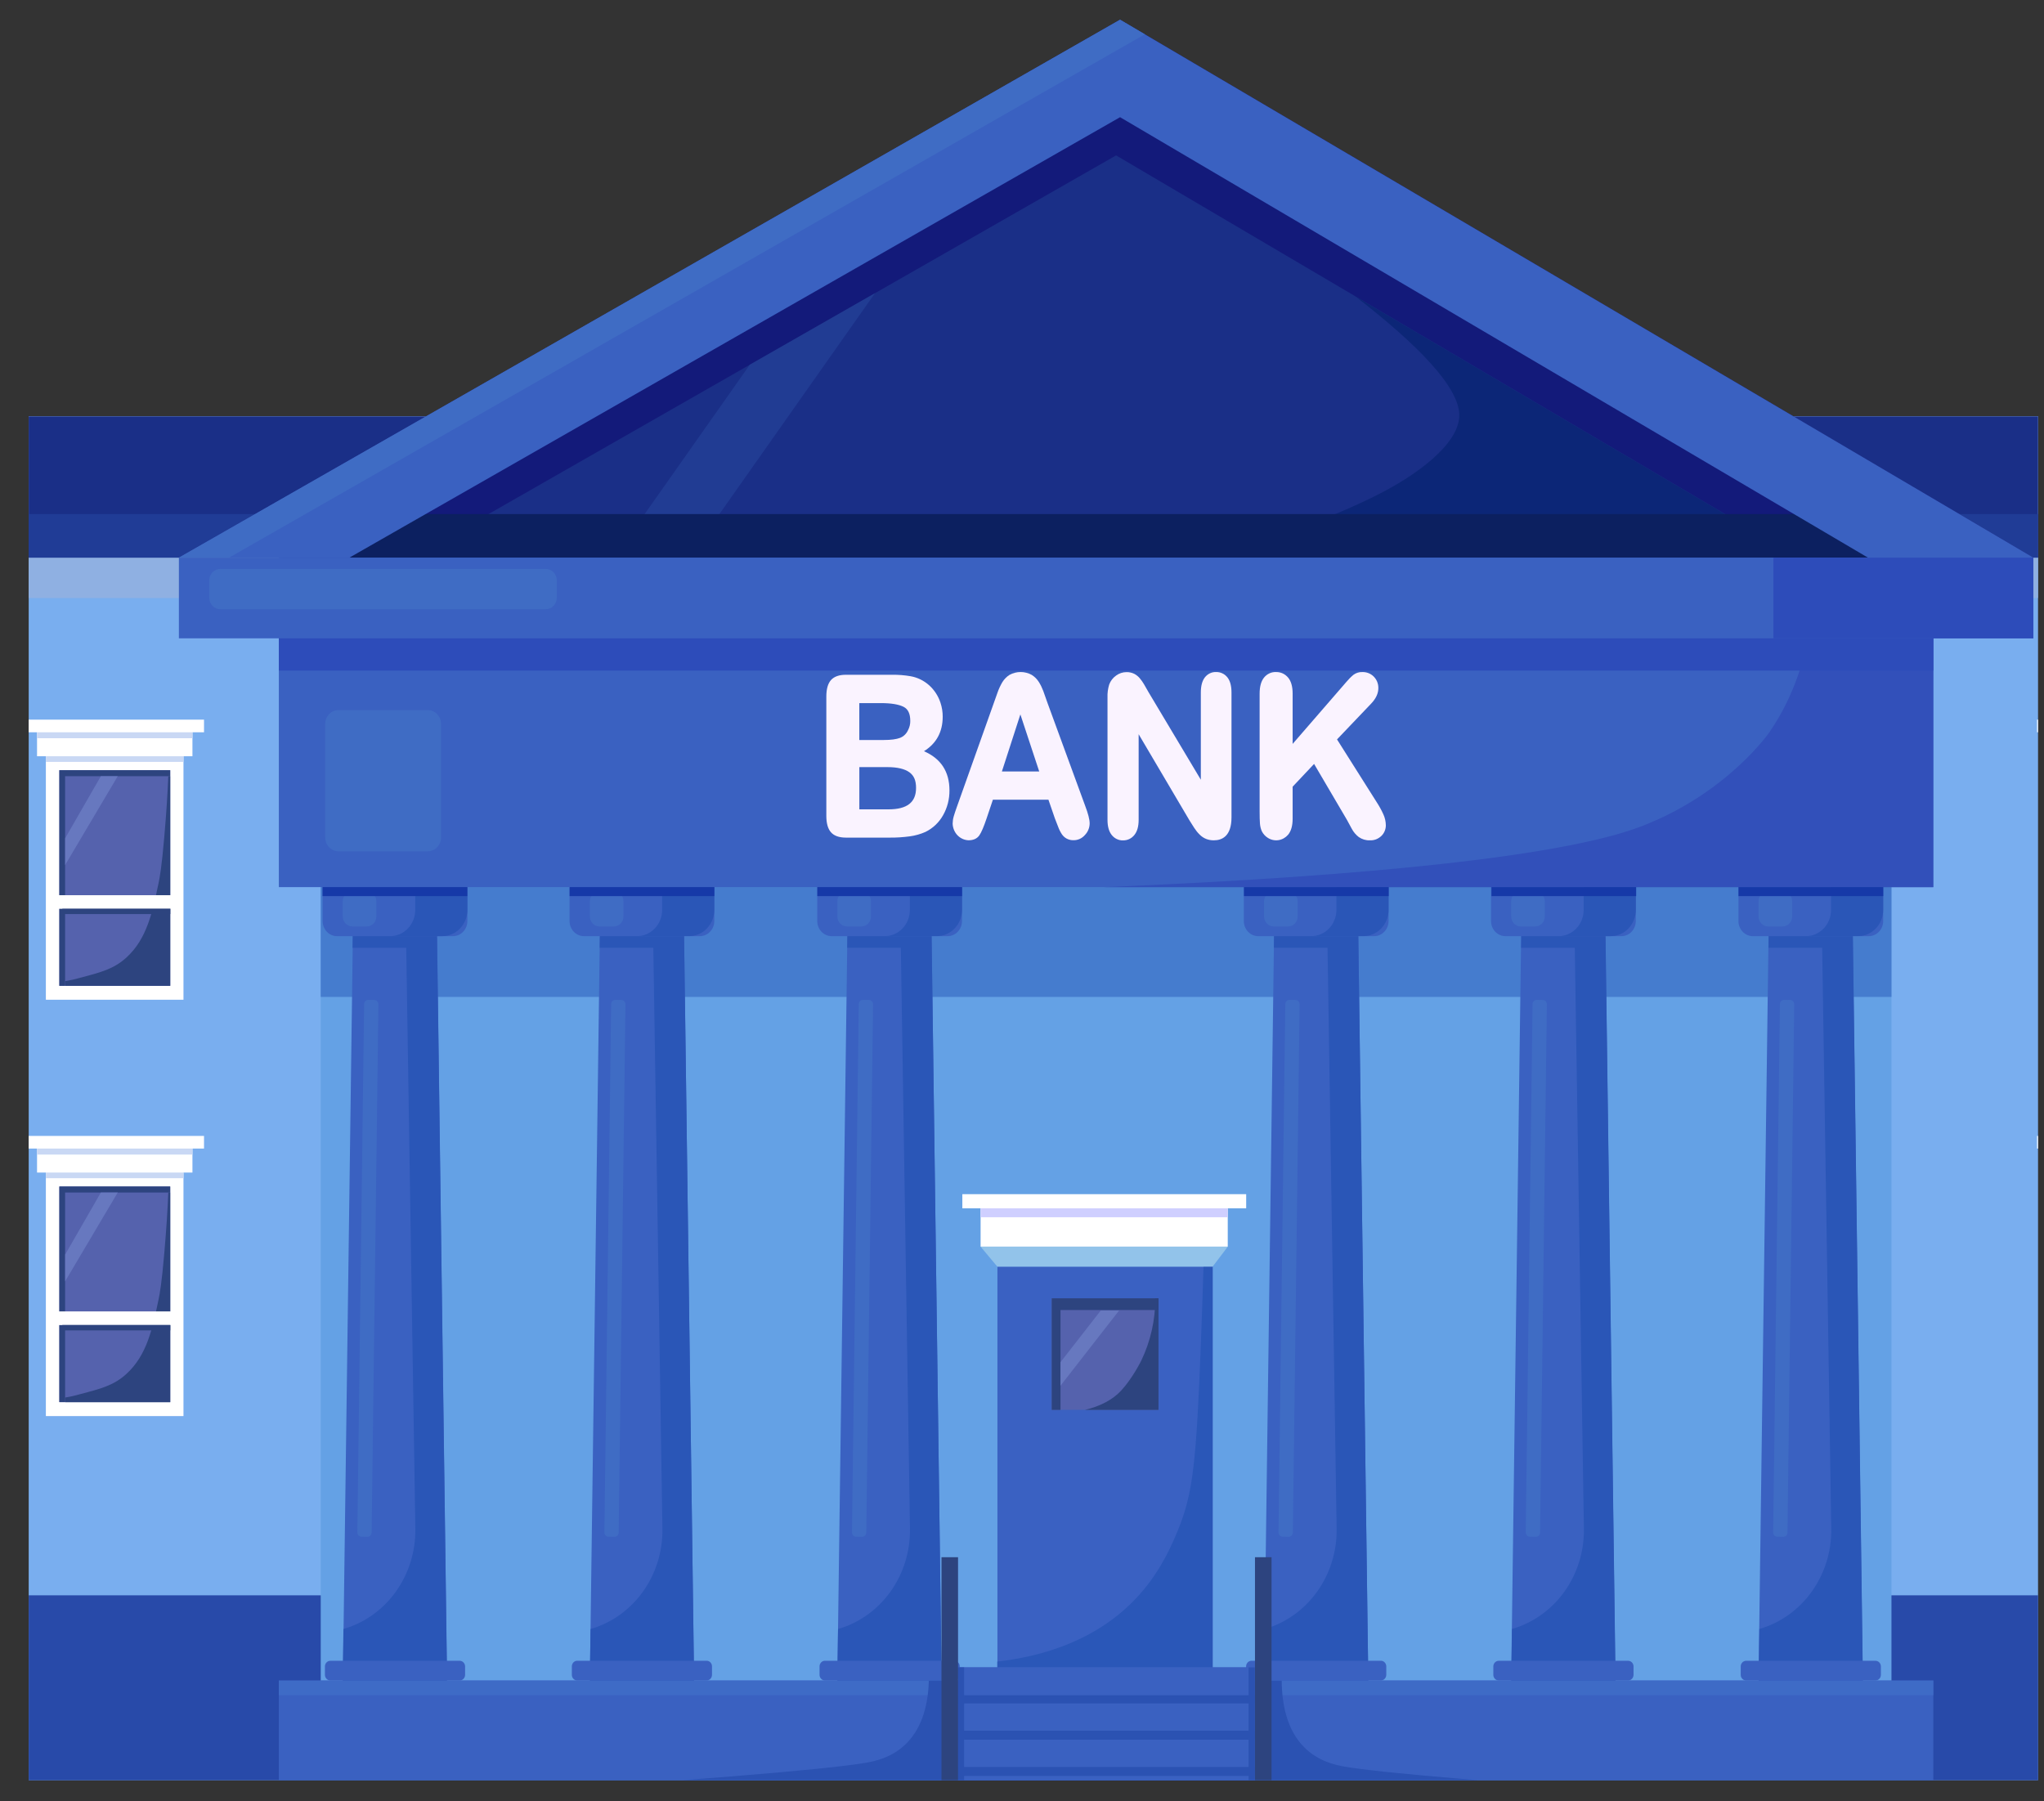 <?xml version="1.0" encoding="UTF-8"?>
<svg xmlns="http://www.w3.org/2000/svg" width="59" height="52" viewBox="0 0 59 52" fill="none">
  <rect x="0" y="0" width="59" height="52" fill="#333333" stroke="none"/>
  <g clip-path="url(#clip0_122_6763)">
    <path d="M68.147 12.021H-3.392V51.812H68.147V12.021Z" fill="#79AEEF"></path>
    <path d="M68.147 12.021H-3.392V17.262H68.147V12.021Z" fill="#8FB0E2"></path>
    <path d="M69.026 46.053H-4.258V51.813H69.026V46.053Z" fill="#284AA9"></path>
    <path d="M69.218 12.021H-4.066V16.097H69.218V12.021Z" fill="#1A2F87"></path>
    <path d="M69.218 14.84H-4.066V16.098H69.218V14.84Z" fill="#203C96"></path>
    <path d="M54.597 16.098H9.258V50.067H54.597V16.098Z" fill="#64A1E5"></path>
    <path d="M54.597 16.098H9.258V28.779H54.597V16.098Z" fill="#457CCE"></path>
    <path d="M55.805 48.513H8.049V51.812H55.805V48.513Z" fill="#3A61C1"></path>
    <path d="M55.805 48.513H8.049V48.938H55.805V48.513Z" fill="#3E6BC6"></path>
    <path d="M38.797 50.996C38.542 50.951 38.045 50.843 37.641 50.435C37.141 49.931 37.001 49.188 36.996 48.513H26.812C26.793 49.157 26.642 49.847 26.169 50.323C25.765 50.732 25.268 50.839 25.013 50.884C23.858 51.088 19.614 51.428 13.518 51.813H48.544C43.389 51.474 39.837 51.18 38.797 50.996Z" fill="#2B52B2"></path>
    <path d="M5.296 21.83H1.324V28.86H5.296V21.83Z" fill="white"></path>
    <path d="M4.913 22.234H1.713V28.458H4.913V22.234Z" fill="#5562AD"></path>
    <path d="M1.713 28.458H1.879V22.407H4.913V22.234H1.713V28.458Z" fill="#2D447F"></path>
    <path d="M4.742 24.16C4.666 25.035 4.614 25.317 4.576 25.497C4.402 26.329 4.24 27.103 3.651 27.64C3.288 27.971 2.921 28.067 2.306 28.228C2.166 28.269 2.024 28.3 1.881 28.323V28.459H4.915V22.407H4.858C4.837 22.923 4.807 23.403 4.742 24.16Z" fill="#2D447F"></path>
    <path d="M5.08 25.845H1.586V26.229H5.08V25.845Z" fill="white"></path>
    <path d="M4.915 26.002H1.799V26.387H4.915V26.002Z" fill="#2D447F"></path>
    <path d="M5.08 25.845H1.586V26.229H5.08V25.845Z" fill="white"></path>
    <path d="M1.881 24.198V24.97L3.398 22.407H2.911L1.881 24.198Z" fill="#6778BF"></path>
    <path d="M5.296 21.734H1.324V21.994H5.296V21.734Z" fill="#C9D8F4"></path>
    <path d="M5.555 21.062H1.069V21.831H5.555V21.062Z" fill="white"></path>
    <path d="M5.555 21.062H1.069V21.311H5.555V21.062Z" fill="#C9D8F4"></path>
    <path d="M5.889 20.774H0.74V21.139H5.889V20.774Z" fill="white"></path>
    <path d="M5.296 33.849H1.324V40.879H5.296V33.849Z" fill="white"></path>
    <path d="M4.913 34.252H1.713V40.476H4.913V34.252Z" fill="#5562AD"></path>
    <path d="M1.713 40.476H1.879V34.425H4.913V34.252H1.713V40.476Z" fill="#2D447F"></path>
    <path d="M4.742 36.18C4.666 37.056 4.614 37.337 4.576 37.517C4.402 38.349 4.24 39.123 3.651 39.66C3.288 39.992 2.921 40.087 2.306 40.248C2.166 40.289 2.024 40.321 1.881 40.343V40.479H4.915V34.425H4.858C4.837 34.942 4.807 35.422 4.742 36.18Z" fill="#2D447F"></path>
    <path d="M5.08 37.863H1.586V38.247H5.08V37.863Z" fill="white"></path>
    <path d="M4.915 38.021H1.799V38.405H4.915V38.021Z" fill="#2D447F"></path>
    <path d="M5.08 37.863H1.586V38.247H5.08V37.863Z" fill="white"></path>
    <path d="M1.881 36.217V36.988L3.398 34.425H2.911L1.881 36.217Z" fill="#6778BF"></path>
    <path d="M5.296 33.753H1.324V34.012H5.296V33.753Z" fill="#C9D8F4"></path>
    <path d="M5.555 33.081H1.069V33.849H5.555V33.081Z" fill="white"></path>
    <path d="M5.555 33.081H1.069V33.33H5.555V33.081Z" fill="#C9D8F4"></path>
    <path d="M5.889 32.792H0.74V33.157H5.889V32.792Z" fill="white"></path>
    <path d="M63.947 20.774H58.799V21.139H63.947V20.774Z" fill="white"></path>
    <path d="M63.947 32.792H58.799V33.157H63.947V32.792Z" fill="white"></path>
    <path d="M35.005 36.565H28.791V48.201H35.005V36.565Z" fill="#3A61C2"></path>
    <path d="M33.441 37.479H30.358V40.7H33.441V37.479Z" fill="#5562AD"></path>
    <path d="M30.358 40.7H30.611V37.818H33.441V37.479H30.358V40.7Z" fill="#2D447F"></path>
    <path d="M35.971 34.473H27.778V34.882H35.971V34.473Z" fill="white"></path>
    <path d="M35.439 34.882H28.305V35.988H35.439V34.882Z" fill="white"></path>
    <path d="M35.439 34.882H28.305V35.139H35.439V34.882Z" fill="#CFCFFF"></path>
    <path d="M32.943 39.277C32.943 39.277 32.697 39.78 32.363 40.142C32.116 40.409 31.758 40.595 31.317 40.7H33.44V37.48H33.347C33.35 38.103 33.211 38.719 32.943 39.277Z" fill="#2D447F"></path>
    <path d="M30.61 39.325V40.004L32.302 37.832H31.773L30.61 39.325Z" fill="#6778BF"></path>
    <path d="M34.666 38.715C34.532 42.222 34.436 43.115 34.004 44.165C33.841 44.56 33.556 45.237 33.008 45.896C31.788 47.366 30.028 47.828 28.787 47.965V48.201H35.001V36.565H34.739C34.715 37.372 34.69 38.095 34.666 38.715Z" fill="#2A57B8"></path>
    <path d="M28.788 36.565H35.002L35.44 35.988H28.305L28.788 36.565Z" fill="#92C3EA"></path>
    <path d="M12.906 48.511H9.897L10.206 25.464H12.596L12.906 48.511Z" fill="#3A61C1"></path>
    <path d="M12.593 25.464H10.203L10.177 27.362H11.726L11.989 44.13C11.999 44.785 11.801 45.424 11.425 45.949C11.049 46.473 10.518 46.851 9.913 47.025L9.893 48.512H12.903L12.593 25.464Z" fill="#2A56B7"></path>
    <path d="M9.313 25.464H13.491V26.589C13.491 26.705 13.447 26.816 13.368 26.898C13.29 26.979 13.184 27.025 13.073 27.025H9.73C9.619 27.025 9.513 26.979 9.435 26.898C9.357 26.816 9.313 26.705 9.313 26.589V25.464H9.313Z" fill="#3A61C1"></path>
    <path d="M11.986 25.464V26.266C11.986 26.366 11.967 26.465 11.931 26.556C11.895 26.649 11.841 26.732 11.774 26.803C11.706 26.873 11.626 26.929 11.538 26.967C11.45 27.005 11.355 27.025 11.26 27.025H12.765C12.86 27.025 12.955 27.005 13.043 26.967C13.131 26.929 13.211 26.873 13.278 26.803C13.346 26.732 13.399 26.649 13.436 26.556C13.472 26.465 13.491 26.366 13.491 26.266V25.464H11.986Z" fill="#2A56B7"></path>
    <path d="M13.269 47.943H9.535C9.449 47.943 9.379 48.016 9.379 48.106V48.348C9.379 48.438 9.449 48.511 9.535 48.511H13.269C13.355 48.511 13.425 48.438 13.425 48.348V48.106C13.425 48.016 13.355 47.943 13.269 47.943Z" fill="#3A61C1"></path>
    <path d="M10.607 44.364L10.431 44.361C10.416 44.361 10.4 44.358 10.386 44.351C10.372 44.345 10.359 44.336 10.348 44.324C10.337 44.312 10.329 44.298 10.323 44.283C10.317 44.268 10.314 44.252 10.315 44.236L10.51 28.986C10.511 28.953 10.523 28.922 10.546 28.899C10.569 28.876 10.599 28.864 10.63 28.864L10.806 28.867C10.822 28.867 10.837 28.87 10.851 28.877C10.866 28.883 10.879 28.892 10.889 28.904C10.9 28.916 10.909 28.93 10.915 28.945C10.92 28.96 10.923 28.976 10.923 28.992L10.727 44.242C10.727 44.275 10.714 44.306 10.691 44.329C10.669 44.352 10.638 44.364 10.607 44.364Z" fill="#3F6CC4"></path>
    <path d="M10.585 25.731H10.172C10.018 25.731 9.893 25.861 9.893 26.022V26.454C9.893 26.615 10.018 26.745 10.172 26.745H10.585C10.739 26.745 10.864 26.615 10.864 26.454V26.022C10.864 25.861 10.739 25.731 10.585 25.731Z" fill="#3F6CC4"></path>
    <path d="M20.035 48.511H17.026L17.335 25.464H19.725L20.035 48.511Z" fill="#3A61C1"></path>
    <path d="M19.725 25.464H17.335L17.31 27.361H18.858L19.121 44.13C19.131 44.785 18.933 45.425 18.557 45.949C18.181 46.473 17.65 46.852 17.046 47.026L17.026 48.512H20.035L19.725 25.464Z" fill="#2A56B7"></path>
    <path d="M16.44 25.464H20.618V26.589C20.618 26.705 20.574 26.815 20.495 26.897C20.417 26.979 20.311 27.025 20.2 27.025H16.857C16.746 27.025 16.64 26.979 16.562 26.897C16.484 26.815 16.44 26.705 16.44 26.589V25.464H16.44Z" fill="#3A61C1"></path>
    <path d="M19.113 25.464V26.266C19.113 26.365 19.095 26.464 19.058 26.556C19.021 26.648 18.968 26.732 18.901 26.802C18.833 26.873 18.753 26.928 18.665 26.967C18.577 27.005 18.482 27.024 18.387 27.024H19.892C19.987 27.024 20.082 27.005 20.17 26.967C20.258 26.928 20.338 26.873 20.405 26.802C20.473 26.732 20.526 26.648 20.563 26.556C20.599 26.464 20.618 26.365 20.618 26.266V25.464H19.113Z" fill="#2A56B7"></path>
    <path d="M20.396 47.942H16.662C16.576 47.942 16.506 48.015 16.506 48.105V48.347C16.506 48.438 16.576 48.511 16.662 48.511H20.396C20.483 48.511 20.552 48.438 20.552 48.347V48.105C20.552 48.015 20.483 47.942 20.396 47.942Z" fill="#3A61C1"></path>
    <path d="M17.738 44.364L17.563 44.361C17.547 44.361 17.532 44.357 17.517 44.351C17.503 44.345 17.49 44.335 17.479 44.324C17.468 44.312 17.46 44.298 17.454 44.283C17.448 44.268 17.445 44.252 17.446 44.236L17.641 28.986C17.641 28.97 17.645 28.954 17.651 28.939C17.657 28.924 17.666 28.91 17.677 28.899C17.688 28.887 17.701 28.878 17.716 28.872C17.73 28.866 17.746 28.863 17.761 28.864L17.937 28.866C17.953 28.867 17.968 28.87 17.982 28.876C17.997 28.883 18.01 28.892 18.02 28.904C18.031 28.916 18.04 28.929 18.046 28.944C18.051 28.96 18.054 28.976 18.054 28.992L17.858 44.241C17.858 44.258 17.855 44.274 17.849 44.288C17.843 44.303 17.834 44.317 17.823 44.328C17.811 44.34 17.798 44.349 17.784 44.355C17.769 44.361 17.754 44.364 17.738 44.364Z" fill="#3F6CC4"></path>
    <path d="M17.718 25.73H17.305C17.151 25.73 17.026 25.861 17.026 26.022V26.453C17.026 26.614 17.151 26.745 17.305 26.745H17.718C17.872 26.745 17.997 26.614 17.997 26.453V26.022C17.997 25.861 17.872 25.73 17.718 25.73Z" fill="#3F6CC4"></path>
    <path d="M27.18 48.511H24.17L24.48 25.464H26.87L27.18 48.511Z" fill="#3A61C1"></path>
    <path d="M26.87 25.464H24.48L24.455 27.361H26.003L26.266 44.13C26.276 44.785 26.078 45.425 25.702 45.949C25.326 46.473 24.795 46.852 24.19 47.026L24.17 48.512H27.18L26.87 25.464Z" fill="#2A56B7"></path>
    <path d="M23.591 25.464H27.768V26.589C27.768 26.705 27.724 26.815 27.646 26.897C27.568 26.979 27.462 27.025 27.351 27.025H24.007C23.897 27.025 23.791 26.979 23.712 26.897C23.634 26.815 23.59 26.705 23.59 26.589V25.464H23.591Z" fill="#3A61C1"></path>
    <path d="M26.263 25.464V26.266C26.263 26.365 26.245 26.464 26.208 26.556C26.172 26.648 26.118 26.732 26.051 26.802C25.983 26.873 25.903 26.928 25.815 26.967C25.727 27.005 25.633 27.024 25.537 27.024H27.042C27.137 27.024 27.232 27.005 27.32 26.967C27.408 26.928 27.488 26.873 27.555 26.802C27.623 26.732 27.677 26.648 27.713 26.556C27.75 26.464 27.768 26.365 27.768 26.266V25.464H26.263Z" fill="#2A56B7"></path>
    <path d="M27.546 47.942H23.812C23.726 47.942 23.656 48.015 23.656 48.105V48.347C23.656 48.438 23.726 48.511 23.812 48.511H27.546C27.633 48.511 27.703 48.438 27.703 48.347V48.105C27.703 48.015 27.633 47.942 27.546 47.942Z" fill="#3A61C1"></path>
    <path d="M24.885 44.364L24.709 44.361C24.694 44.361 24.678 44.357 24.664 44.351C24.65 44.344 24.637 44.335 24.626 44.324C24.615 44.312 24.606 44.298 24.601 44.283C24.595 44.268 24.592 44.252 24.592 44.236L24.788 28.986C24.788 28.953 24.801 28.922 24.824 28.899C24.846 28.876 24.877 28.863 24.908 28.864L25.084 28.866C25.115 28.867 25.145 28.88 25.167 28.904C25.189 28.927 25.201 28.959 25.201 28.992L25.005 44.241C25.005 44.274 24.992 44.305 24.969 44.328C24.947 44.351 24.916 44.364 24.885 44.364Z" fill="#3F6CC4"></path>
    <path d="M24.863 25.731H24.449C24.295 25.731 24.17 25.861 24.17 26.022V26.454C24.17 26.615 24.295 26.745 24.449 26.745H24.863C25.017 26.745 25.141 26.615 25.141 26.454V26.022C25.141 25.861 25.017 25.731 24.863 25.731Z" fill="#3F6CC4"></path>
    <path d="M39.496 48.511H36.487L36.796 25.464H39.187L39.496 48.511Z" fill="#3A61C1"></path>
    <path d="M39.187 25.464H36.796L36.771 27.361H38.319L38.582 44.13C38.592 44.784 38.394 45.424 38.018 45.948C37.642 46.472 37.111 46.851 36.507 47.025L36.487 48.511H39.496L39.187 25.464Z" fill="#2A56B7"></path>
    <path d="M35.903 25.464H40.081V26.589C40.081 26.705 40.037 26.815 39.958 26.897C39.88 26.979 39.774 27.025 39.663 27.025H36.32C36.209 27.025 36.103 26.979 36.025 26.897C35.947 26.815 35.903 26.705 35.903 26.589V25.464H35.903Z" fill="#3A61C1"></path>
    <path d="M38.576 25.464V26.266C38.576 26.365 38.557 26.464 38.521 26.556C38.484 26.648 38.431 26.732 38.363 26.802C38.296 26.873 38.216 26.928 38.128 26.967C38.04 27.005 37.945 27.024 37.85 27.024H39.354C39.45 27.024 39.544 27.005 39.632 26.967C39.721 26.928 39.801 26.873 39.868 26.802C39.935 26.732 39.989 26.648 40.026 26.556C40.062 26.464 40.081 26.365 40.081 26.266V25.464H38.576Z" fill="#2A56B7"></path>
    <path d="M39.859 47.942H36.125C36.039 47.942 35.969 48.015 35.969 48.105V48.347C35.969 48.438 36.039 48.511 36.125 48.511H39.859C39.945 48.511 40.015 48.438 40.015 48.347V48.105C40.015 48.015 39.945 47.942 39.859 47.942Z" fill="#3A61C1"></path>
    <path d="M37.197 44.364L37.022 44.361C37.006 44.361 36.991 44.357 36.976 44.351C36.962 44.344 36.949 44.335 36.938 44.324C36.927 44.312 36.919 44.298 36.913 44.283C36.907 44.268 36.904 44.252 36.904 44.236L37.1 28.986C37.101 28.953 37.114 28.922 37.136 28.899C37.159 28.876 37.189 28.863 37.22 28.864L37.396 28.866C37.428 28.867 37.458 28.88 37.48 28.904C37.501 28.927 37.514 28.959 37.513 28.992L37.318 44.241C37.317 44.274 37.304 44.305 37.282 44.328C37.259 44.351 37.229 44.364 37.197 44.364Z" fill="#3F6CC4"></path>
    <path d="M37.179 25.731H36.765C36.611 25.731 36.487 25.861 36.487 26.022V26.454C36.487 26.615 36.611 26.745 36.765 26.745H37.179C37.333 26.745 37.458 26.615 37.458 26.454V26.022C37.458 25.861 37.333 25.731 37.179 25.731Z" fill="#3F6CC4"></path>
    <path d="M46.63 48.511H43.62L43.929 25.464H46.32L46.63 48.511Z" fill="#3A61C1"></path>
    <path d="M46.323 25.464H43.933L43.907 27.362H45.456L45.719 44.13C45.729 44.785 45.531 45.425 45.155 45.949C44.779 46.473 44.247 46.851 43.643 47.025L43.623 48.512H46.633L46.323 25.464Z" fill="#2A56B7"></path>
    <path d="M43.04 25.464H47.217V26.589C47.217 26.705 47.173 26.816 47.095 26.898C47.017 26.979 46.911 27.025 46.8 27.025H43.456C43.346 27.025 43.24 26.979 43.161 26.898C43.083 26.816 43.039 26.705 43.039 26.589V25.464H43.04Z" fill="#3A61C1"></path>
    <path d="M45.713 25.464V26.266C45.713 26.366 45.694 26.465 45.658 26.556C45.621 26.649 45.568 26.732 45.5 26.803C45.433 26.873 45.353 26.929 45.264 26.967C45.176 27.005 45.082 27.025 44.987 27.025H46.492C46.587 27.025 46.681 27.005 46.769 26.967C46.858 26.929 46.938 26.873 47.005 26.803C47.072 26.732 47.126 26.649 47.162 26.556C47.199 26.465 47.218 26.366 47.218 26.266V25.464H45.713Z" fill="#2A56B7"></path>
    <path d="M46.996 47.943H43.262C43.175 47.943 43.105 48.016 43.105 48.106V48.348C43.105 48.438 43.175 48.511 43.262 48.511H46.996C47.082 48.511 47.152 48.438 47.152 48.348V48.106C47.152 48.016 47.082 47.943 46.996 47.943Z" fill="#3A61C1"></path>
    <path d="M44.334 44.364L44.158 44.361C44.143 44.361 44.127 44.358 44.113 44.351C44.099 44.345 44.086 44.336 44.075 44.324C44.064 44.312 44.056 44.298 44.05 44.283C44.044 44.268 44.041 44.252 44.041 44.236L44.237 28.986C44.237 28.953 44.25 28.922 44.273 28.899C44.295 28.876 44.326 28.864 44.357 28.864L44.533 28.867C44.564 28.867 44.594 28.881 44.616 28.904C44.638 28.928 44.65 28.959 44.65 28.992L44.454 44.242C44.454 44.274 44.441 44.306 44.418 44.329C44.396 44.352 44.365 44.364 44.334 44.364Z" fill="#3F6CC4"></path>
    <path d="M44.312 25.731H43.898C43.745 25.731 43.62 25.861 43.62 26.022V26.454C43.62 26.615 43.745 26.745 43.898 26.745H44.312C44.466 26.745 44.591 26.615 44.591 26.454V26.022C44.591 25.861 44.466 25.731 44.312 25.731Z" fill="#3F6CC4"></path>
    <path d="M53.77 48.511H50.76L51.07 25.464H53.46L53.77 48.511Z" fill="#3A61C1"></path>
    <path d="M53.462 25.464H51.073L51.048 27.361H52.597L52.859 44.13C52.87 44.784 52.671 45.424 52.295 45.948C51.92 46.472 51.388 46.851 50.784 47.025L50.764 48.511H53.773L53.462 25.464Z" fill="#2A56B7"></path>
    <path d="M50.18 25.464H54.358V26.589C54.358 26.705 54.314 26.815 54.236 26.897C54.157 26.979 54.051 27.025 53.941 27.025H50.597C50.486 27.025 50.38 26.979 50.302 26.897C50.224 26.815 50.18 26.705 50.18 26.589V25.464H50.18Z" fill="#3A61C1"></path>
    <path d="M52.853 25.464V26.266C52.853 26.365 52.835 26.464 52.798 26.556C52.762 26.648 52.708 26.732 52.641 26.802C52.573 26.873 52.493 26.928 52.405 26.967C52.317 27.005 52.223 27.024 52.127 27.024H53.632C53.727 27.024 53.822 27.005 53.91 26.967C53.998 26.928 54.078 26.873 54.146 26.802C54.213 26.732 54.267 26.648 54.303 26.556C54.34 26.464 54.358 26.365 54.358 26.266V25.464H52.853Z" fill="#2A56B7"></path>
    <path d="M54.136 47.943H50.402C50.316 47.943 50.246 48.016 50.246 48.106V48.348C50.246 48.438 50.316 48.511 50.402 48.511H54.136C54.222 48.511 54.292 48.438 54.292 48.348V48.106C54.292 48.016 54.222 47.943 54.136 47.943Z" fill="#3A61C1"></path>
    <path d="M51.475 44.364L51.299 44.361C51.283 44.361 51.268 44.357 51.254 44.351C51.239 44.345 51.226 44.335 51.215 44.324C51.205 44.312 51.196 44.298 51.19 44.283C51.184 44.268 51.182 44.252 51.182 44.236L51.377 28.986C51.378 28.97 51.381 28.954 51.387 28.939C51.393 28.924 51.402 28.91 51.413 28.899C51.425 28.887 51.438 28.878 51.452 28.872C51.467 28.866 51.482 28.863 51.498 28.864L51.673 28.866C51.689 28.867 51.704 28.87 51.719 28.876C51.733 28.883 51.746 28.892 51.757 28.904C51.768 28.916 51.776 28.929 51.782 28.944C51.788 28.96 51.79 28.976 51.79 28.992L51.595 44.242C51.594 44.275 51.581 44.306 51.559 44.329C51.536 44.351 51.506 44.364 51.475 44.364Z" fill="#3F6CC4"></path>
    <path d="M51.452 25.731H51.039C50.885 25.731 50.76 25.861 50.76 26.022V26.454C50.76 26.615 50.885 26.745 51.039 26.745H51.452C51.606 26.745 51.731 26.615 51.731 26.454V26.022C51.731 25.861 51.606 25.731 51.452 25.731Z" fill="#3F6CC4"></path>
    <path d="M36.217 48.133H27.651V51.789H36.217V48.133Z" fill="#3A61C1"></path>
    <path d="M36.217 48.133H27.651V49.178H36.217V48.133Z" fill="#3A61C1"></path>
    <path d="M36.217 48.938H27.651V49.178H36.217V48.938Z" fill="#2B52B2"></path>
    <path d="M36.217 49.178H27.651V50.223H36.217V49.178Z" fill="#3A61C1"></path>
    <path d="M36.217 49.961H27.651V50.222H36.217V49.961Z" fill="#2B52B2"></path>
    <path d="M36.217 50.223H27.651V51.267H36.217V50.223Z" fill="#3A61C1"></path>
    <path d="M36.217 51.009H27.651V51.267H36.217V51.009Z" fill="#2B52B2"></path>
    <path d="M27.83 48.133H27.651V51.789H27.83V48.133Z" fill="#2B52B2"></path>
    <path d="M36.221 48.133H36.041V51.789H36.221V48.133Z" fill="#2B52B2"></path>
    <path d="M27.654 44.954H27.176V51.79H27.654V44.954Z" fill="#2D447F"></path>
    <path d="M36.703 44.954H36.225V51.79H36.703V44.954Z" fill="#2D447F"></path>
    <path d="M55.805 16.098H8.049V25.609H55.805V16.098Z" fill="#3A61C1"></path>
    <path d="M32.331 0.569L5.164 16.097H58.694L32.331 0.569Z" fill="#131A7A"></path>
    <path d="M55.804 16.098H52.367C52.417 17.664 52.173 19.546 51.067 21.147C51.067 21.147 49.841 22.92 47.351 23.864C45.154 24.697 39.706 25.287 31.866 25.61H55.803L55.804 16.098Z" fill="#3250BA"></path>
    <path d="M55.805 16.098H8.049V19.358H55.805V16.098Z" fill="#2D4CBA"></path>
    <path d="M32.216 4.486L12.549 15.727H51.301L32.216 4.486Z" fill="#1A2F87"></path>
    <path d="M39.126 8.558C40.929 9.956 42.111 11.169 42.122 11.976C42.134 12.895 40.644 13.797 40.212 14.042C39.284 14.572 37.873 15.146 36.209 15.727H51.298L39.126 8.558Z" fill="#0C2677"></path>
    <path d="M25.256 8.464L21.643 10.529L17.983 15.727H20.141L25.256 8.464Z" fill="#213C93"></path>
    <path d="M55.157 14.84H8.153V16.098H55.157V14.84Z" fill="#0C2060"></path>
    <path d="M32.331 3.383L53.917 16.097H58.694L32.331 0.569L5.164 16.097H10.087L32.331 3.383Z" fill="#3A61C1"></path>
    <path d="M33.045 0.99L32.331 0.569L5.164 16.097H6.614L33.045 0.99Z" fill="#3F6CC4"></path>
    <path d="M12.348 20.499H9.77C9.559 20.499 9.387 20.678 9.387 20.9V24.174C9.387 24.395 9.559 24.575 9.77 24.575H12.348C12.559 24.575 12.731 24.395 12.731 24.174V20.9C12.731 20.678 12.559 20.499 12.348 20.499Z" fill="#3F6CC4"></path>
    <path d="M26.67 21.686C27.029 21.463 27.211 21.128 27.211 20.689C27.212 20.553 27.19 20.418 27.148 20.29C27.084 20.092 26.969 19.916 26.817 19.78C26.665 19.645 26.48 19.555 26.283 19.521C26.109 19.491 25.934 19.477 25.759 19.479H24.417C24.223 19.479 24.078 19.53 23.987 19.631C23.897 19.732 23.852 19.891 23.852 20.108V23.552C23.852 23.764 23.896 23.923 23.984 24.024C24.071 24.126 24.218 24.18 24.417 24.18H25.683C25.877 24.182 26.071 24.169 26.264 24.143C26.419 24.122 26.571 24.079 26.715 24.015C26.925 23.912 27.102 23.746 27.22 23.537C27.345 23.318 27.409 23.068 27.406 22.814C27.406 22.276 27.158 21.897 26.67 21.686ZM26.442 22.746C26.442 23.162 26.182 23.364 25.648 23.364H24.805V22.145H25.62C25.899 22.145 26.11 22.195 26.246 22.291C26.383 22.389 26.442 22.533 26.442 22.746ZM26.211 21.077C26.165 21.18 26.082 21.261 25.981 21.3C25.874 21.341 25.717 21.362 25.516 21.362H24.804V20.297H25.428C25.723 20.297 25.943 20.334 26.083 20.405C26.212 20.471 26.275 20.604 26.275 20.814C26.276 20.906 26.253 20.997 26.211 21.077Z" fill="#FAF3FF"></path>
    <path d="M30.241 20.306C30.19 20.157 30.148 20.038 30.115 19.95C30.081 19.859 30.039 19.772 29.988 19.69C29.935 19.605 29.864 19.534 29.78 19.482C29.681 19.428 29.572 19.4 29.46 19.4C29.349 19.4 29.239 19.428 29.14 19.482C29.056 19.535 28.985 19.607 28.932 19.694C28.875 19.791 28.827 19.895 28.79 20.003L27.623 23.285C27.58 23.405 27.548 23.5 27.529 23.568C27.509 23.636 27.499 23.707 27.498 23.778C27.503 23.904 27.552 24.023 27.637 24.112C27.722 24.201 27.836 24.252 27.956 24.257C28.099 24.257 28.205 24.208 28.271 24.111C28.329 24.026 28.396 23.869 28.476 23.632L28.66 23.085H30.263L30.447 23.62C30.474 23.692 30.506 23.774 30.543 23.867C30.571 23.944 30.608 24.018 30.653 24.086C30.689 24.137 30.736 24.18 30.79 24.209C30.851 24.241 30.919 24.257 30.987 24.255C31.049 24.256 31.11 24.243 31.168 24.217C31.224 24.191 31.276 24.152 31.317 24.104C31.403 24.015 31.452 23.895 31.453 23.77C31.453 23.658 31.41 23.491 31.322 23.258L30.241 20.306ZM29.997 22.27H28.92L29.453 20.623L29.997 22.27Z" fill="#FAF3FF"></path>
    <path d="M35.101 19.401C35.039 19.398 34.978 19.411 34.922 19.438C34.866 19.465 34.817 19.505 34.778 19.555C34.701 19.654 34.662 19.801 34.662 19.991V22.509L33.155 19.986C33.11 19.906 33.067 19.83 33.024 19.757C32.986 19.691 32.942 19.629 32.893 19.572C32.848 19.521 32.794 19.479 32.735 19.449C32.666 19.417 32.591 19.401 32.516 19.403C32.409 19.403 32.304 19.437 32.216 19.502C32.126 19.565 32.056 19.655 32.017 19.76C31.98 19.881 31.963 20.008 31.968 20.134V23.669C31.968 23.855 32.008 24.001 32.088 24.102C32.128 24.153 32.178 24.194 32.235 24.221C32.292 24.249 32.355 24.262 32.417 24.26C32.479 24.261 32.541 24.248 32.597 24.221C32.654 24.194 32.704 24.154 32.743 24.105C32.825 24.004 32.867 23.858 32.867 23.669V21.195L34.335 23.684C34.381 23.758 34.426 23.83 34.471 23.899C34.516 23.969 34.568 24.034 34.627 24.092C34.681 24.147 34.745 24.19 34.815 24.218C34.886 24.246 34.962 24.259 35.038 24.258C35.271 24.258 35.547 24.143 35.547 23.596V19.991C35.547 19.801 35.508 19.654 35.43 19.555C35.39 19.505 35.34 19.464 35.283 19.438C35.225 19.411 35.163 19.398 35.101 19.401Z" fill="#FAF3FF"></path>
    <path d="M39.933 23.513C39.879 23.392 39.815 23.276 39.743 23.165L38.593 21.345L39.58 20.31C39.717 20.166 39.786 20.016 39.786 19.864C39.787 19.803 39.776 19.743 39.754 19.686C39.732 19.63 39.699 19.579 39.658 19.536C39.614 19.491 39.562 19.456 39.505 19.433C39.447 19.41 39.386 19.399 39.325 19.401C39.234 19.397 39.144 19.424 39.069 19.479C38.993 19.542 38.923 19.613 38.859 19.69L37.312 21.475V20.023C37.312 19.819 37.268 19.663 37.181 19.56C37.137 19.508 37.084 19.467 37.023 19.439C36.963 19.412 36.897 19.399 36.831 19.401C36.765 19.398 36.7 19.411 36.64 19.439C36.579 19.468 36.526 19.51 36.484 19.563C36.401 19.667 36.359 19.823 36.359 20.023V23.43C36.359 23.576 36.362 23.69 36.368 23.768C36.373 23.847 36.391 23.924 36.422 23.995C36.462 24.074 36.522 24.141 36.596 24.187C36.688 24.246 36.796 24.269 36.903 24.253C37.009 24.237 37.107 24.182 37.179 24.099C37.267 23.995 37.312 23.839 37.312 23.633V22.71L37.931 22.053L38.883 23.674C38.922 23.748 38.968 23.833 39.019 23.925C39.069 24.019 39.138 24.1 39.221 24.164C39.316 24.23 39.428 24.263 39.541 24.258C39.603 24.261 39.664 24.251 39.722 24.229C39.779 24.206 39.832 24.172 39.877 24.128C39.917 24.088 39.949 24.041 39.97 23.988C39.992 23.935 40.003 23.878 40.002 23.82C40 23.714 39.977 23.609 39.933 23.513Z" fill="#FAF3FF"></path>
    <path d="M58.694 16.098H5.164V18.427H58.694V16.098Z" fill="#3A61C1"></path>
    <path d="M58.691 16.098H51.19V18.427H58.691V16.098Z" fill="#2D4CBA"></path>
    <path d="M15.752 16.423H6.359C6.183 16.423 6.039 16.573 6.039 16.757V17.253C6.039 17.438 6.183 17.587 6.359 17.587H15.752C15.929 17.587 16.072 17.438 16.072 17.253V16.757C16.072 16.573 15.929 16.423 15.752 16.423Z" fill="#3F6CC4"></path>
    <path d="M13.488 25.609H9.311V25.869H13.488V25.609Z" fill="#1639A8"></path>
    <path d="M20.619 25.609H16.442V25.869H20.619V25.609Z" fill="#1639A8"></path>
    <path d="M27.769 25.609H23.592V25.869H27.769V25.609Z" fill="#1639A8"></path>
    <path d="M40.084 25.609H35.907V25.869H40.084V25.609Z" fill="#1639A8"></path>
    <path d="M47.228 25.609H43.051V25.869H47.228V25.609Z" fill="#1639A8"></path>
    <path d="M54.359 25.609H50.182V25.869H54.359V25.609Z" fill="#1639A8"></path>
  </g>
  <defs>
    <clipPath id="clip0_122_6763">
      <rect width="58" height="51" fill="white" transform="translate(0.828 0.389)"></rect>
    </clipPath>
  </defs>
</svg>
